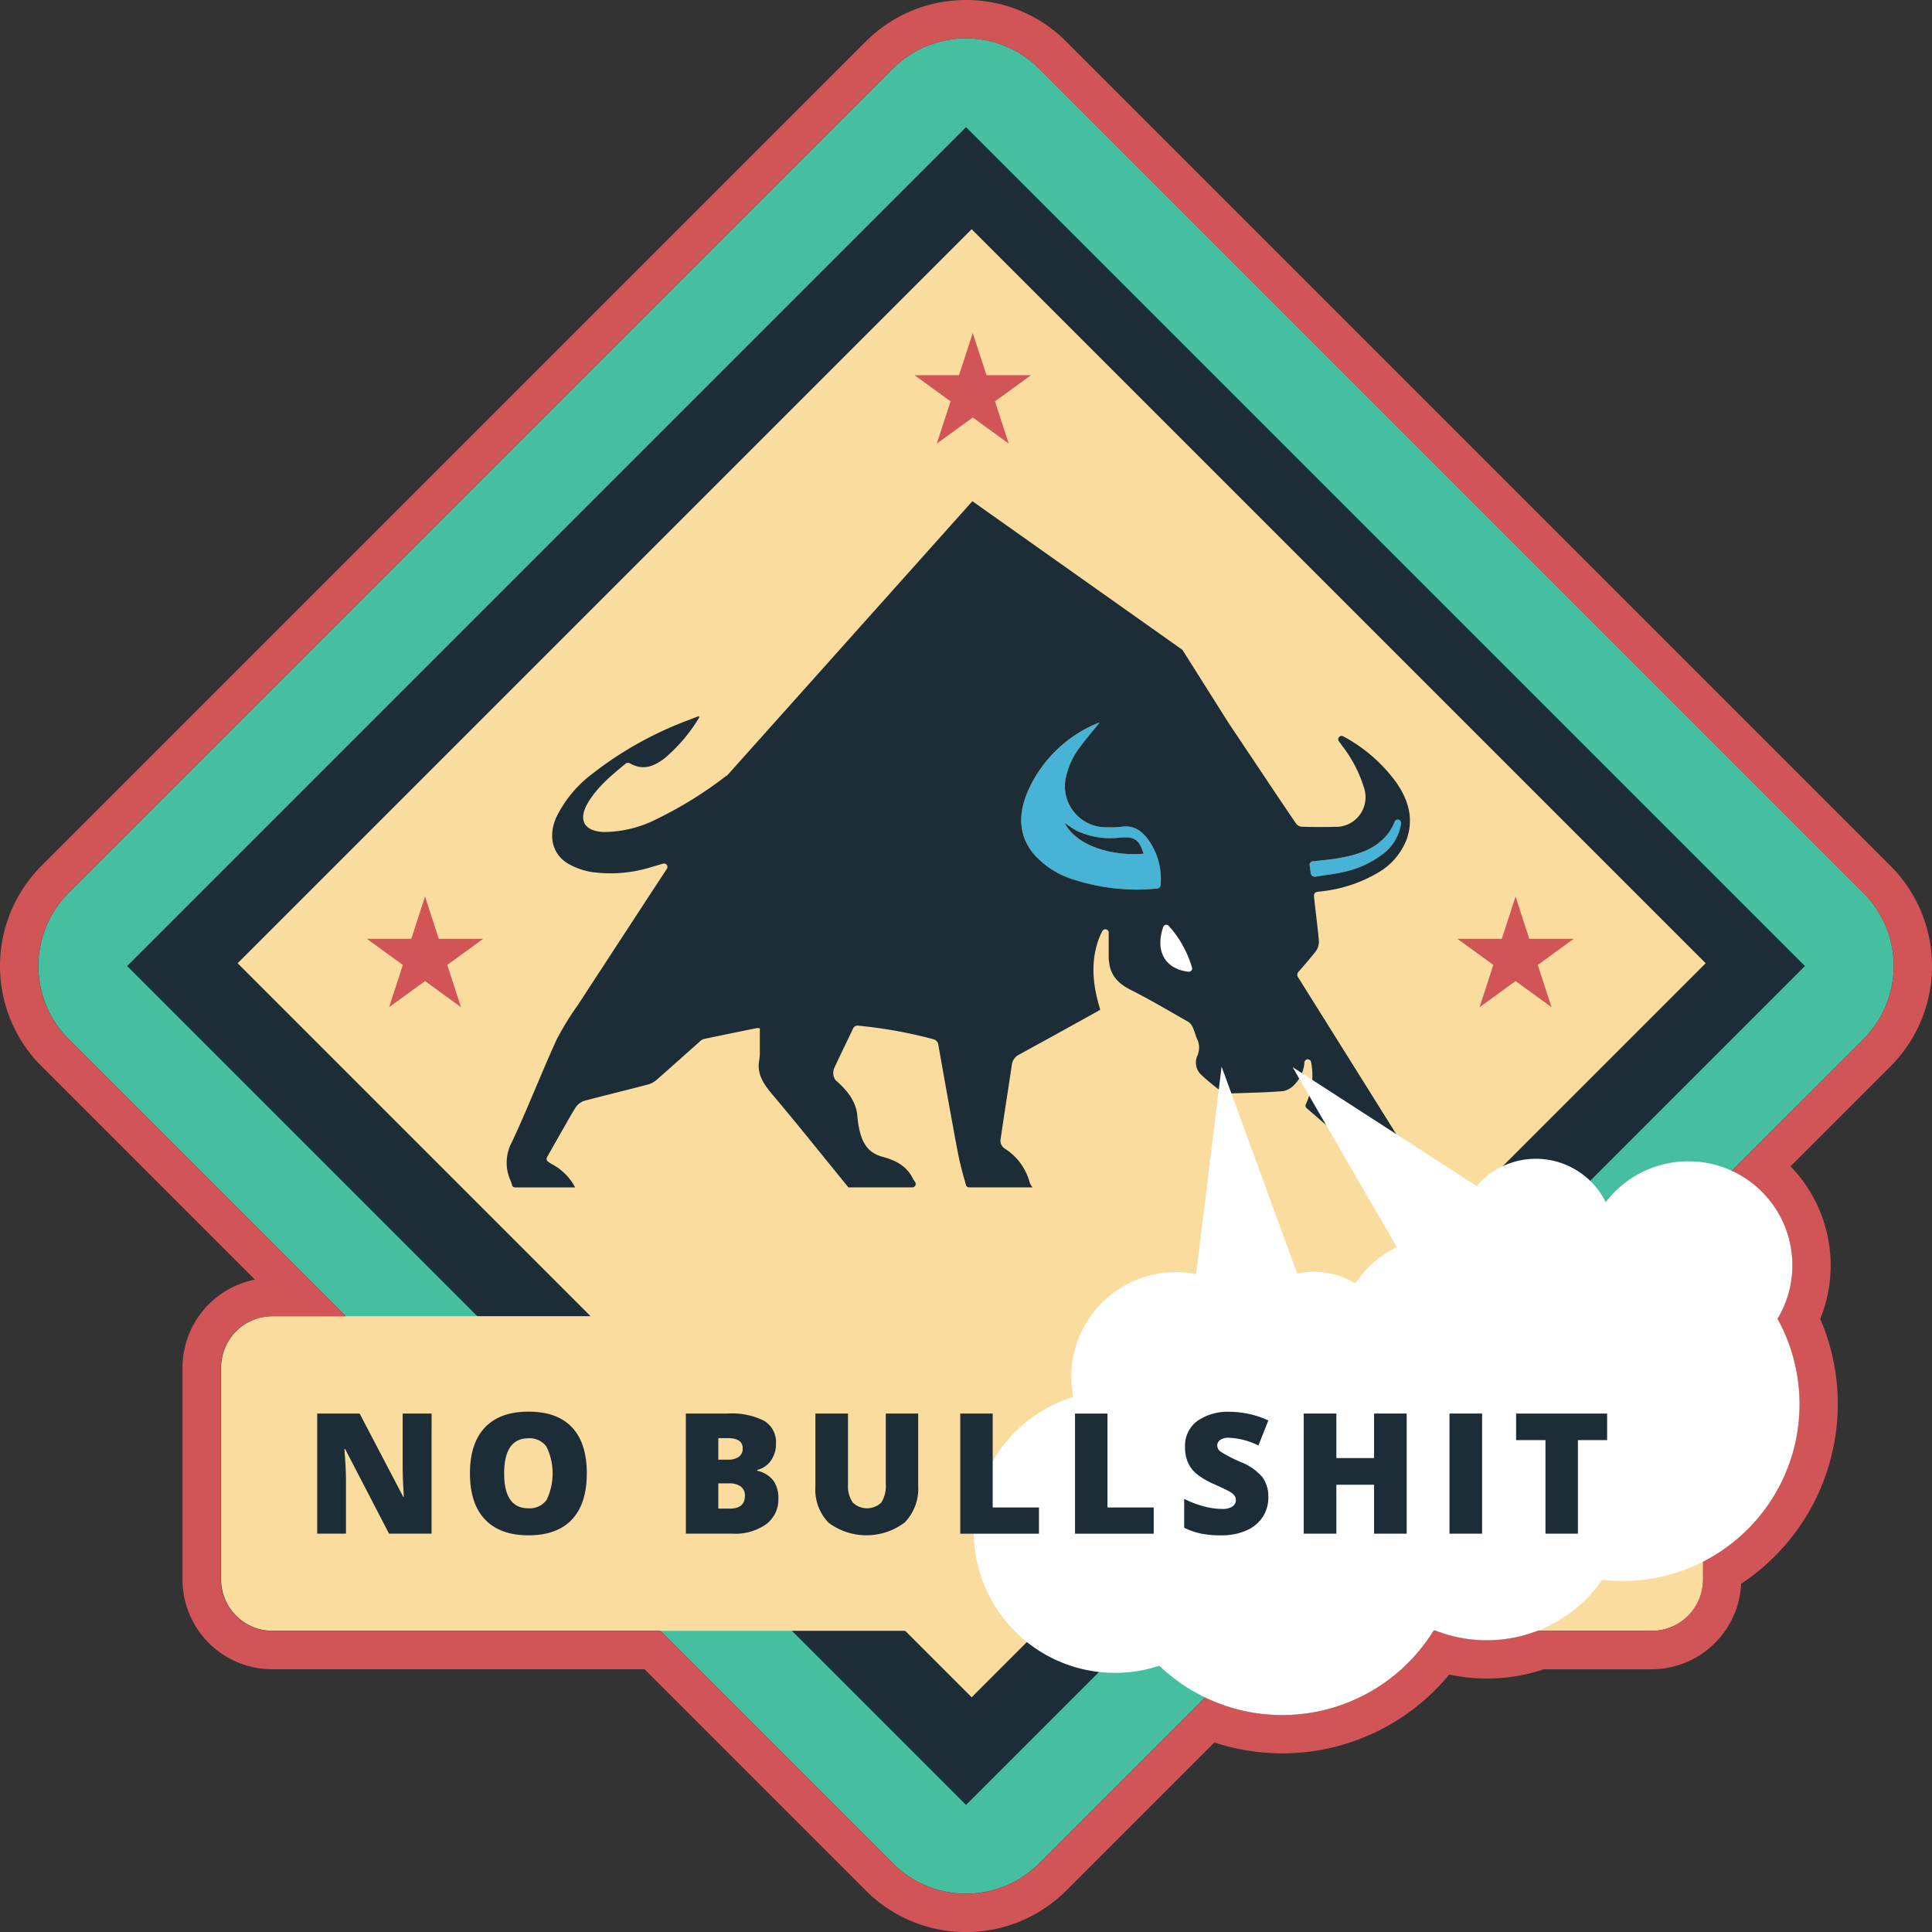 <?xml version="1.0" encoding="UTF-8"?> <svg xmlns="http://www.w3.org/2000/svg" xmlns:xlink="http://www.w3.org/1999/xlink" id="Group_48272" data-name="Group 48272" width="300" height="300.01" viewBox="0 0 300 300.01"><rect x="0" y="0" width="300" height="300.01" fill="#333333" stroke="none"/><defs><clipPath id="clip-path"><rect id="Rectangle_33964" data-name="Rectangle 33964" width="300" height="300.01" fill="none"></rect></clipPath></defs><g id="Group_48272-2" data-name="Group 48272" clip-path="url(#clip-path)"><path id="Path_12871" data-name="Path 12871" d="M290.4,139.7l-128-128a16.048,16.048,0,0,0-22.694,0l-128,128a16.049,16.049,0,0,0,0,22.695l128,128a16.046,16.046,0,0,0,22.694,0l128-128a16.047,16.047,0,0,0,0-22.695" transform="translate(-1.046 -1.046)" fill="#46bea0"></path><rect id="Rectangle_33961" data-name="Rectangle 33961" width="184.221" height="184.221" transform="translate(19.741 150.005) rotate(-45)" fill="#1c2d37"></rect><rect id="Rectangle_33962" data-name="Rectangle 33962" width="161.193" height="161.193" transform="translate(36.895 149.575) rotate(-45)" fill="#fadc9e"></rect><path id="Path_12872" data-name="Path 12872" d="M280.7,180.866l-5.584-4.057-5.584,4.057,2.133-6.563-5.584-4.057h6.9l2.133-6.563,2.133,6.563h6.9l-5.584,4.057Z" transform="translate(-39.779 -24.47)" fill="#d15557"></path><path id="Path_12873" data-name="Path 12873" d="M81.6,180.866l-5.584-4.057-5.584,4.057,2.133-6.563-5.584-4.057h6.9l2.133-6.563,2.133,6.563h6.9L79.463,174.3Z" transform="translate(-10.013 -24.47)" fill="#d15557"></path><path id="Path_12874" data-name="Path 12874" d="M181.6,77.972l-5.584-4.057-5.584,4.057,2.133-6.563-5.584-4.057h6.9l2.133-6.563,2.133,6.563h6.9l-5.584,4.057Z" transform="translate(-24.963 -9.088)" fill="#d15557"></path><path id="Path_12875" data-name="Path 12875" d="M262.541,289.152H48.344a7.967,7.967,0,0,1-7.968-7.968V248.271a7.967,7.967,0,0,1,7.968-7.968h214.2a7.967,7.967,0,0,1,7.967,7.968v32.914a7.967,7.967,0,0,1-7.967,7.968" transform="translate(-6.036 -35.924)" fill="#fadc9e"></path><path id="Path_12876" data-name="Path 12876" d="M194.531,156.289a31.934,31.934,0,0,0,12.779,1.437c.532-.031.775-.191.8-.764a10.456,10.456,0,0,0-1.819-6.711c-1.029-1.442-2.292-2.458-4.262-2.154a12.819,12.819,0,0,1-2.187.075,6.358,6.358,0,0,1-6.337-8.186,11.623,11.623,0,0,1,1.9-4.023c1-1.384,2.127-2.674,3.192-4a.438.438,0,0,0-.188.011,20.264,20.264,0,0,0-10.912,10.58c-1.46,3.376-1.591,6.776.924,9.808a13.543,13.543,0,0,0,6.113,3.923m.589-7.53a12.4,12.4,0,0,0,6.734,1.018c2.239-.144,2.856.26,3.605,2.513-4.573.408-10.35-1.061-12.246-4.75.684.441,1.266.885,1.907,1.219" transform="translate(-27.874 -19.728)" fill="#47b3d7"></path><path id="Path_12877" data-name="Path 12877" d="M240.19,158.178c1.287-.244,2.6-.351,3.877-.647a15.24,15.24,0,0,0,6.751-3.129c2.142-1.858,3-4.695,2.262-6.781a19.012,19.012,0,0,1-1.626,3.616c-1.858,2.63-4.761,3.527-7.763,4.072-1.509.275-3.05.373-4.692.563.083.545.183,1.05.231,1.559.058.61.3.873.959.747" transform="translate(-35.729 -22.069)" fill="#47b3d7"></path><path id="Path_12878" data-name="Path 12878" d="M217.02,176.122c-.947-2.938-2.1-5.636-4.438-7.758-1.875,4.413-.029,7.624,4.438,7.758" transform="translate(-31.671 -25.17)" fill="#fff"></path><path id="Path_12879" data-name="Path 12879" d="M206.647,155.029c-.748-2.253-1.366-2.657-3.605-2.513a12.4,12.4,0,0,1-6.734-1.018c-.64-.334-1.223-.777-1.907-1.219,1.9,3.689,7.674,5.157,12.246,4.75" transform="translate(-29.062 -22.466)" fill="#1c2d37"></path><path id="Path_12880" data-name="Path 12880" d="M150.005,5.954a16,16,0,0,1,11.347,4.7l128,128a16.049,16.049,0,0,1,0,22.695L268.9,181.808a16.145,16.145,0,0,1,7.111,22.976A27.466,27.466,0,0,1,264.426,242.5v2.777a7.968,7.968,0,0,1-7.968,7.968H238.672a21.712,21.712,0,0,1-6.644,1.412q-.574.029-1.142.029a21.71,21.71,0,0,1-7.784-1.441h-.538c-.191.307-.379.616-.584.919a27.618,27.618,0,0,1-34.846,9.413l-25.781,25.78a16.047,16.047,0,0,1-22.695,0l-36.113-36.112H42.261a7.968,7.968,0,0,1-7.968-7.968V212.362a7.969,7.969,0,0,1,7.968-7.968H53.7L10.654,161.353a16.047,16.047,0,0,1,0-22.695l128-128a16,16,0,0,1,11.347-4.7m0-5.954a21.859,21.859,0,0,0-15.557,6.444l-128,128a22,22,0,0,0,0,31.115L39.582,198.7A13.946,13.946,0,0,0,28.34,212.362v32.914A13.937,13.937,0,0,0,42.261,259.2h57.818l34.369,34.369a22,22,0,0,0,31.115,0l23.005-23.005a33.568,33.568,0,0,0,36.465-10.546,27.624,27.624,0,0,0,5.853.623c.481,0,.97-.012,1.452-.037a27.647,27.647,0,0,0,7.369-1.4h16.752a13.939,13.939,0,0,0,13.907-13.28,33.464,33.464,0,0,0,14.96-29.617,33.119,33.119,0,0,0-2.681-11.5,22.125,22.125,0,0,0-4.61-23.7l15.531-15.531a22.027,22.027,0,0,0,0-31.115l-128-128A21.857,21.857,0,0,0,150.005,0" fill="#d15557"></path><path id="Path_12881" data-name="Path 12881" d="M235.682,197.883c-1.037-1.758-2.149-3.472-3.232-5.2q-8.489-13.58-16.991-27.151a.716.716,0,0,1,.077-1.043c.9-1.017,1.793-2.049,2.628-3.121a2.643,2.643,0,0,0,.464-1.619c-.215-2.222-.5-4.439-.744-6.658a3.185,3.185,0,0,1-.014-.4.527.527,0,0,1,.452-.517l.4-.054a21.937,21.937,0,0,0,9.088-2.933,10.238,10.238,0,0,0,4.4-5.057c1.208-3.261.327-6.213-1.556-8.935a24.351,24.351,0,0,0-8.248-7.177.522.522,0,0,0-.674.767q.273.369.539.742a20.306,20.306,0,0,1,3.386,6.564,4.6,4.6,0,0,1-4.56,5.982c-1.709.043-3.421.032-5.13-.015a1.234,1.234,0,0,1-.87-.475c-1.816-2.645-3.593-5.317-5.376-7.985q-2.568-3.839-5.134-7.678h0l-7.152-11.33L164.821,91.506,126.8,134.029c-.13.093-.263.181-.392.274a61.156,61.156,0,0,1-10.621,6.562,18.187,18.187,0,0,1-8.259,2.008c-3-.139-3.949-1.88-2.444-4.469,1.467-2.523,3.7-4.332,5.9-6.155a.615.615,0,0,1,.655-.041c2.064,1.192,3.826.457,5.494-.873a25.591,25.591,0,0,0,5.237-6.181c.036-.054,0-.152,0-.292-.509.2-.967.374-1.422.556a55.983,55.983,0,0,0-15.364,8.588,18.679,18.679,0,0,0-5.339,6.509c-1.32,2.893-.708,5.76,1.771,7.257a10.772,10.772,0,0,0,3.751,1.324,21.22,21.22,0,0,0,9.345-.82c.551-.158,1.1-.317,1.686-.487a.525.525,0,0,1,.587.79c-.82,1.249-1.588,2.42-2.354,3.592q-5.745,8.79-11.482,17.586a43.223,43.223,0,0,0-3.328,5.436c-2.381,5.229-4.453,10.6-6.891,15.8a6.72,6.72,0,0,0-.236,5.976,4.313,4.313,0,0,1,.228.7.52.52,0,0,0,.5.393h9.322a1.642,1.642,0,0,1-.109-.189,8.622,8.622,0,0,0-3.585-3.467c-.177-.105-.346-.224-.526-.351a.525.525,0,0,1-.152-.684c.8-1.412,1.577-2.794,2.365-4.172.69-1.206,1.364-2.423,2.1-3.6a2.686,2.686,0,0,1,1.377-1c3.31-.87,6.636-1.676,9.946-2.549a3.512,3.512,0,0,0,1.328-.784c2.217-1.939,4.406-3.91,6.61-5.863a1.441,1.441,0,0,1,.575-.376c2.764-.584,5.533-1.147,8.3-1.709a1.746,1.746,0,0,1,.441.032c0,1.378,0,2.71,0,4.042a8.019,8.019,0,0,1-.111,1.036c-.341,2.079.718,3.608,2.042,5.179,4,4.747,7.874,9.6,11.795,14.416.008.011.016.023.025.033H155.5a.524.524,0,0,0,.453-.778l-.005-.009c-.108-.206-.275-.382-.376-.59-.942-1.951-2.673-2.816-4.632-3.352-2.41-.659-3.61-2.213-3.995-6.449-.2-2.252-1.653-4-3.374-5.47a1.938,1.938,0,0,1-.195-1.888c.93-2.028,1.927-4.025,2.875-6.046a.8.8,0,0,1,.955-.518,71.089,71.089,0,0,1,11.528,2.087,1.035,1.035,0,0,1,.816.976c.964,5.425,1.922,10.852,2.943,16.268.3,1.578.68,3.142,1.132,4.682.077.263.134.475.188.694a.52.52,0,0,0,.505.393h9.839a2.728,2.728,0,0,1-.542-1.114,8.92,8.92,0,0,0-3.783-4.918,1.462,1.462,0,0,1-.635-1.43c.565-3.874,1.181-7.74,1.756-11.613A2.059,2.059,0,0,1,172,177.479q6.178-3.382,12.334-6.807c.1-.054.195-.119.344-.211-1.089-3.488-1.537-7.021-.377-10.562a11.937,11.937,0,0,1,.7-1.639.522.522,0,0,1,.987.238c0,1.391,0,2.728,0,4.064a4.931,4.931,0,0,0,.065.52c.227,2.118,1.464,3.351,3.328,4.292,3.043,1.537,5.982,3.281,8.947,4.968a1.891,1.891,0,0,1,.688.819c.261.551.413,1.152.64,1.721a3.142,3.142,0,0,1,.1,2.734,2.589,2.589,0,0,0,.575,2.938,33.167,33.167,0,0,0,3.43,2.79,1.43,1.43,0,0,0,.839.132c2.829-.1,5.663-.144,8.482-.365a3.322,3.322,0,0,0,1.853-1.119,5.515,5.515,0,0,0,1.446-3.354.523.523,0,0,1,1.024-.088,10.444,10.444,0,0,1-.806,6.586.519.519,0,0,0,.13.621c1.679,1.433,3.315,2.946,5.1,4.258,1.851,1.361,3.158,2.9,3.3,5.309a12.129,12.129,0,0,0,.469,2.343.524.524,0,0,0,.505.392H235.8c-.039-.054-.079-.112-.117-.177m-18.031-50.461c1.437-.154,2.8-.258,4.139-.5,3-.545,5.9-1.442,7.763-4.072a8.109,8.109,0,0,0,.842-1.6.522.522,0,0,1,1,.254,7.271,7.271,0,0,1-2.481,4.509,15.244,15.244,0,0,1-6.751,3.129c-1.273.3-2.59.4-3.877.647-.663.126-.9-.137-.959-.747-.032-.336-.087-.669-.144-1.014a.529.529,0,0,1,.465-.606m-24.387,4.256a31.934,31.934,0,0,1-12.779-1.437,13.536,13.536,0,0,1-6.113-3.923c-2.515-3.032-2.384-6.432-.924-9.808a20.266,20.266,0,0,1,10.912-10.579.455.455,0,0,1,.188-.012c-1.065,1.323-2.193,2.614-3.192,4a11.626,11.626,0,0,0-1.893,4,6.376,6.376,0,0,0,6.358,8.214,12.649,12.649,0,0,0,2.158-.075c1.971-.3,3.234.711,4.263,2.154a10.461,10.461,0,0,1,1.819,6.711c-.023.573-.265.732-.8.763m5.08,12.891c-3.616-.459-5.163-3.191-3.9-6.932a.515.515,0,0,1,.85-.219,16.669,16.669,0,0,1,3.629,6.465.531.531,0,0,1-.583.687" transform="translate(-13.829 -13.68)" fill="#1c2d37"></path><path id="Path_12882" data-name="Path 12882" d="M247.761,215.154l-1.3-2.243-8.1-13.994-2.363-4.08,4.145,2.677,14.471,9.35,1.84,1.189.984.636,7.133,4.609a12.1,12.1,0,0,1,20.045,2.506,16.147,16.147,0,0,1,26.68,18.107,27.45,27.45,0,0,1-27.225,40.523,21.789,21.789,0,1,1-35.615-25.109,16.153,16.153,0,0,1,3.717-26.56l-3.659-6.317Z" transform="translate(-35.28 -29.127)" fill="#fff"></path><path id="Path_12883" data-name="Path 12883" d="M213.406,218.172l.317-2.588,1.977-16.145.577-4.708,1.7,4.662,5.948,16.278.756,2.071.4,1.107,2.932,8.023a12.171,12.171,0,0,1,14.571,14.163,16.242,16.242,0,0,1,10.44,30.707,27.613,27.613,0,0,1-46.419,16.024,21.917,21.917,0,1,1-13.367-41.744,16.248,16.248,0,0,1,19.084-19.067l.893-7.288Z" transform="translate(-26.588 -29.112)" fill="#fff"></path><path id="Path_12884" data-name="Path 12884" d="M75.673,276.729H69.065l-6.813-13.142h-.115q.242,3.1.242,4.733v8.409H57.914V258.076H64.5l6.788,12.963h.077q-.179-2.819-.179-4.53v-8.433h4.491Z" transform="translate(-8.658 -38.581)" fill="#1c2d37"></path><path id="Path_12885" data-name="Path 12885" d="M103.942,267.326q0,4.709-2.31,7.158t-6.762,2.449q-4.389,0-6.731-2.462T85.8,267.3q0-4.658,2.328-7.113t6.769-2.456q4.452,0,6.75,2.437t2.3,7.158m-12.836,0q0,5.409,3.763,5.41a3.236,3.236,0,0,0,2.839-1.315A9.539,9.539,0,0,0,97.7,263.2a3.2,3.2,0,0,0-2.8-1.334q-3.79,0-3.789,5.462" transform="translate(-12.826 -38.53)" fill="#1c2d37"></path><path id="Path_12886" data-name="Path 12886" d="M125.216,258.076h6.507a11.073,11.073,0,0,1,5.646,1.129,3.828,3.828,0,0,1,1.843,3.515,4.442,4.442,0,0,1-.8,2.678,3.589,3.589,0,0,1-2.118,1.43v.128a4.339,4.339,0,0,1,2.513,1.531,4.623,4.623,0,0,1,.778,2.782,4.768,4.768,0,0,1-1.907,4,8.357,8.357,0,0,1-5.2,1.46h-7.26Zm5.04,7.158h1.518a2.745,2.745,0,0,0,1.678-.447,1.554,1.554,0,0,0,.593-1.326q0-1.57-2.373-1.57h-1.416Zm0,3.687v3.917h1.773q2.36,0,2.36-1.991a1.713,1.713,0,0,0-.631-1.429,2.916,2.916,0,0,0-1.832-.5Z" transform="translate(-18.719 -38.581)" fill="#1c2d37"></path><path id="Path_12887" data-name="Path 12887" d="M164.831,258.076V269.3a7.533,7.533,0,0,1-2.074,5.671,9.837,9.837,0,0,1-11.84.058,7.389,7.389,0,0,1-2.048-5.614V258.076h5.066v10.947a4.477,4.477,0,0,0,.74,2.87,3.187,3.187,0,0,0,4.421.006,4.745,4.745,0,0,0,.7-2.9V258.076Z" transform="translate(-22.255 -38.581)" fill="#1c2d37"></path><path id="Path_12888" data-name="Path 12888" d="M175.315,276.73V258.076h5.04V272.66h7.183v4.07Z" transform="translate(-26.209 -38.581)" fill="#1c2d37"></path><path id="Path_12889" data-name="Path 12889" d="M196.27,276.73V258.076h5.04V272.66h7.183v4.07Z" transform="translate(-29.342 -38.581)" fill="#1c2d37"></path><path id="Path_12890" data-name="Path 12890" d="M229.269,271.018a5.5,5.5,0,0,1-.881,3.081,5.767,5.767,0,0,1-2.539,2.093,9.429,9.429,0,0,1-3.892.746,15.736,15.736,0,0,1-3.125-.262,11.514,11.514,0,0,1-2.629-.913v-4.491a15.069,15.069,0,0,0,3,1.155,11.16,11.16,0,0,0,2.858.414,2.776,2.776,0,0,0,1.646-.389,1.2,1.2,0,0,0,.523-1,1.1,1.1,0,0,0-.211-.67,2.452,2.452,0,0,0-.676-.58q-.466-.293-2.482-1.2a11.921,11.921,0,0,1-2.736-1.607,4.931,4.931,0,0,1-1.352-1.787,5.929,5.929,0,0,1-.44-2.386,4.78,4.78,0,0,1,1.875-4.019,8.259,8.259,0,0,1,5.154-1.442,14.454,14.454,0,0,1,5.908,1.34l-1.544,3.892a11.178,11.178,0,0,0-4.517-1.2,2.353,2.353,0,0,0-1.429.344,1.043,1.043,0,0,0-.447.856,1.231,1.231,0,0,0,.567.981,21.618,21.618,0,0,0,3.081,1.583,8.517,8.517,0,0,1,3.349,2.328,5.06,5.06,0,0,1,.938,3.132" transform="translate(-32.322 -38.534)" fill="#1c2d37"></path><path id="Path_12891" data-name="Path 12891" d="M254.015,276.73h-5.066v-7.6h-5.856v7.6h-5.065V258.076h5.065v6.915h5.856v-6.915h5.066Z" transform="translate(-35.584 -38.581)" fill="#1c2d37"></path><rect id="Rectangle_33963" data-name="Rectangle 33963" width="5.065" height="18.653" transform="translate(225.076 219.495)" fill="#1c2d37"></rect><path id="Path_12892" data-name="Path 12892" d="M286.4,276.73h-5.04V262.2H276.8v-4.121h14.136V262.2H286.4Z" transform="translate(-41.381 -38.581)" fill="#1c2d37"></path></g></svg> 
